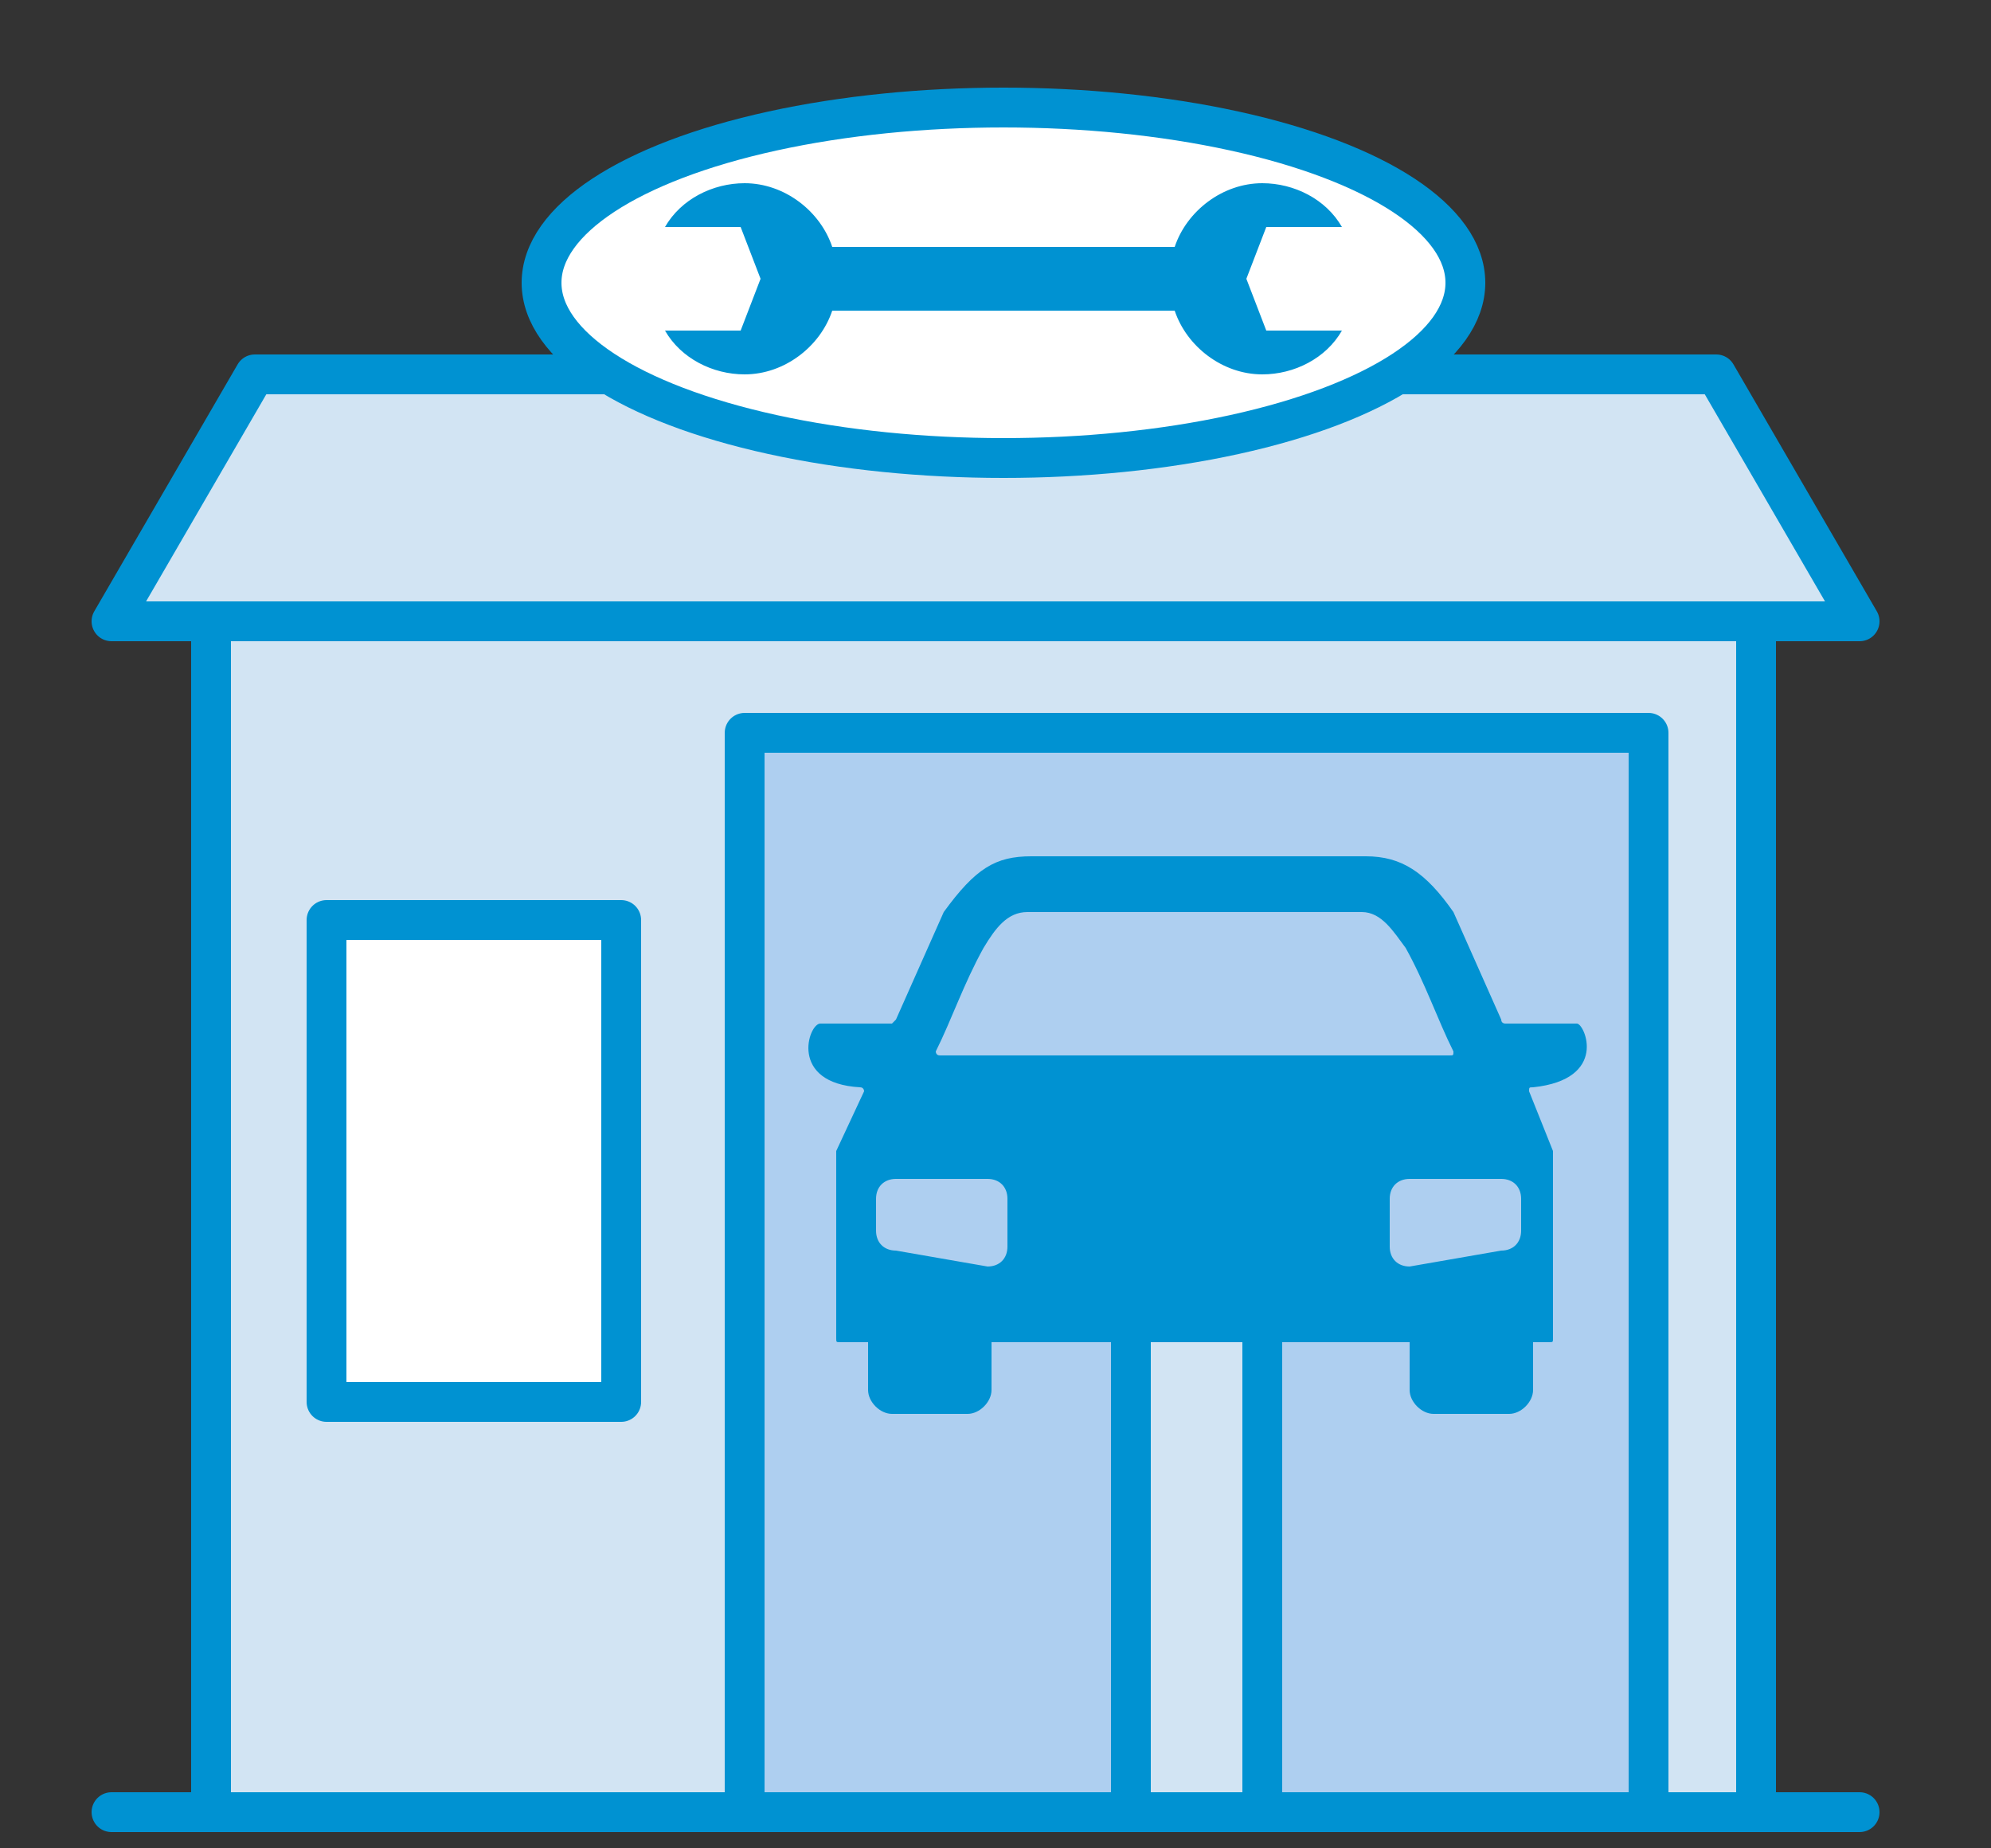 <?xml version="1.0" encoding="utf-8"?>
<!-- Generator: Adobe Illustrator 24.3.0, SVG Export Plug-In . SVG Version: 6.00 Build 0)  -->
<svg version="1.1" id="Layer_1" xmlns="http://www.w3.org/2000/svg" xmlns:xlink="http://www.w3.org/1999/xlink" x="0px" y="0px"
	 viewBox="0 0 50 46.4" style="enable-background:new 0 0 50 46.4;" xml:space="preserve">
<rect x="0" y="0" width="50" height="46.4" fill="#333333" stroke="none"/>
<style type="text/css">
	.sts0{fill:#D2E4F3;stroke:#0092D2;stroke-linecap:round;stroke-linejoin:round;stroke-miterlimit:10;}
	.sts1{fill:#AECFF0;stroke:#0092D2;stroke-linecap:round;stroke-linejoin:round;stroke-miterlimit:10;}
	.sts2{fill:#FFFFFF;stroke:#0092D2;stroke-linecap:round;stroke-linejoin:round;stroke-miterlimit:10;}
	.sts3{fill:#0092D2;}
	.sts4{fill:#AECFF0;}
	.sts5{fill:#D2E4F3;stroke:#0092D2;stroke-miterlimit:10;}
	.sts6{fill:none;stroke:#0092D2;stroke-linecap:round;stroke-linejoin:round;stroke-miterlimit:10;}
</style>
<g>
	<rect x="5.3" y="15.6" class="sts0" width="38.8" height="29.9"/>
	<rect x="18.7" y="18.4" class="sts1" width="22.7" height="27.1"/>
	<rect x="8.2" y="23.1" class="sts2" width="7.4" height="12.1"/>
	<polygon class="sts0" points="46.7,15.6 2.8,15.6 6.4,9.4 43.1,9.4 	"/>
	<ellipse class="sts2" cx="25.2" cy="7.1" rx="11.6" ry="4.4"/>
	<path class="sts3" d="M20.9,7.8h8.6c0.3,0.9,1.2,1.6,2.2,1.6c0.8,0,1.6-0.4,2-1.1h-1.9l-0.5-1.3l0.5-1.3h1.9c-0.4-0.7-1.2-1.1-2-1.1
		c-1,0-1.9,0.7-2.2,1.6h-8.6c-0.3-0.9-1.2-1.6-2.2-1.6c-0.8,0-1.6,0.4-2,1.1h1.9l0.5,1.3l-0.5,1.3h-1.9c0.4,0.7,1.2,1.1,2,1.1
		C19.7,9.4,20.6,8.7,20.9,7.8z"/>
	<g>
		<path class="sts3" d="M39.6,25.7h-1.8c0,0-0.1,0-0.1-0.1l-1.2-2.7c0,0,0,0,0,0c-0.7-1-1.3-1.4-2.2-1.4h-0.9h-6.1h-1.4
			c-0.9,0-1.4,0.3-2.2,1.4c0,0,0,0,0,0l-1.2,2.7c0,0-0.1,0.1-0.1,0.1h-1.8c-0.3,0-0.8,1.5,1,1.6c0.1,0,0.1,0.1,0.1,0.1L21,28.9
			c0,0,0,0,0,0c0,1.4,0,3.2,0,4.7c0,0.1,0,0.1,0.1,0.1h17.8c0.1,0,0.1,0,0.1-0.1c0-1.4,0-3.2,0-4.7c0,0,0,0,0,0l-0.6-1.5
			c0-0.1,0-0.1,0.1-0.1C40.4,27.1,39.8,25.7,39.6,25.7z M23.6,26.5c-0.1,0-0.1-0.1-0.1-0.1c0.4-0.8,0.7-1.7,1.2-2.6
			c0.3-0.5,0.6-0.9,1.1-0.9h8.4c0.5,0,0.8,0.5,1.1,0.9c0.5,0.9,0.8,1.8,1.2,2.6c0,0.1,0,0.1-0.1,0.1H23.6z"/>
		<path class="sts3" d="M21.8,33.6c0,0.4,0,0.8,0,1.3c0,0.3,0.3,0.6,0.6,0.6h1.9c0.3,0,0.6-0.3,0.6-0.6v-1.3h10.5v1.3
			c0,0.3,0.3,0.6,0.6,0.6h1.9c0.3,0,0.6-0.3,0.6-0.6c0-0.4,0-0.8,0-1.3H21.8z"/>
		<path class="sts4" d="M24.8,31.8l-2.3-0.4c-0.3,0-0.5-0.2-0.5-0.5v-0.8c0-0.3,0.2-0.5,0.5-0.5h2.3c0.3,0,0.5,0.2,0.5,0.5v1.2
			C25.3,31.6,25.1,31.8,24.8,31.8z"/>
		<path class="sts4" d="M35.4,31.8l2.3-0.4c0.3,0,0.5-0.2,0.5-0.5v-0.8c0-0.3-0.2-0.5-0.5-0.5h-2.3c-0.3,0-0.5,0.2-0.5,0.5v1.2
			C34.9,31.6,35.1,31.8,35.4,31.8z"/>
	</g>
	<rect x="28.4" y="33.2" class="sts5" width="3.3" height="12.3"/>
	<line class="sts6" x1="2.8" y1="45.5" x2="46.7" y2="45.5"/>
</g>
</svg>
